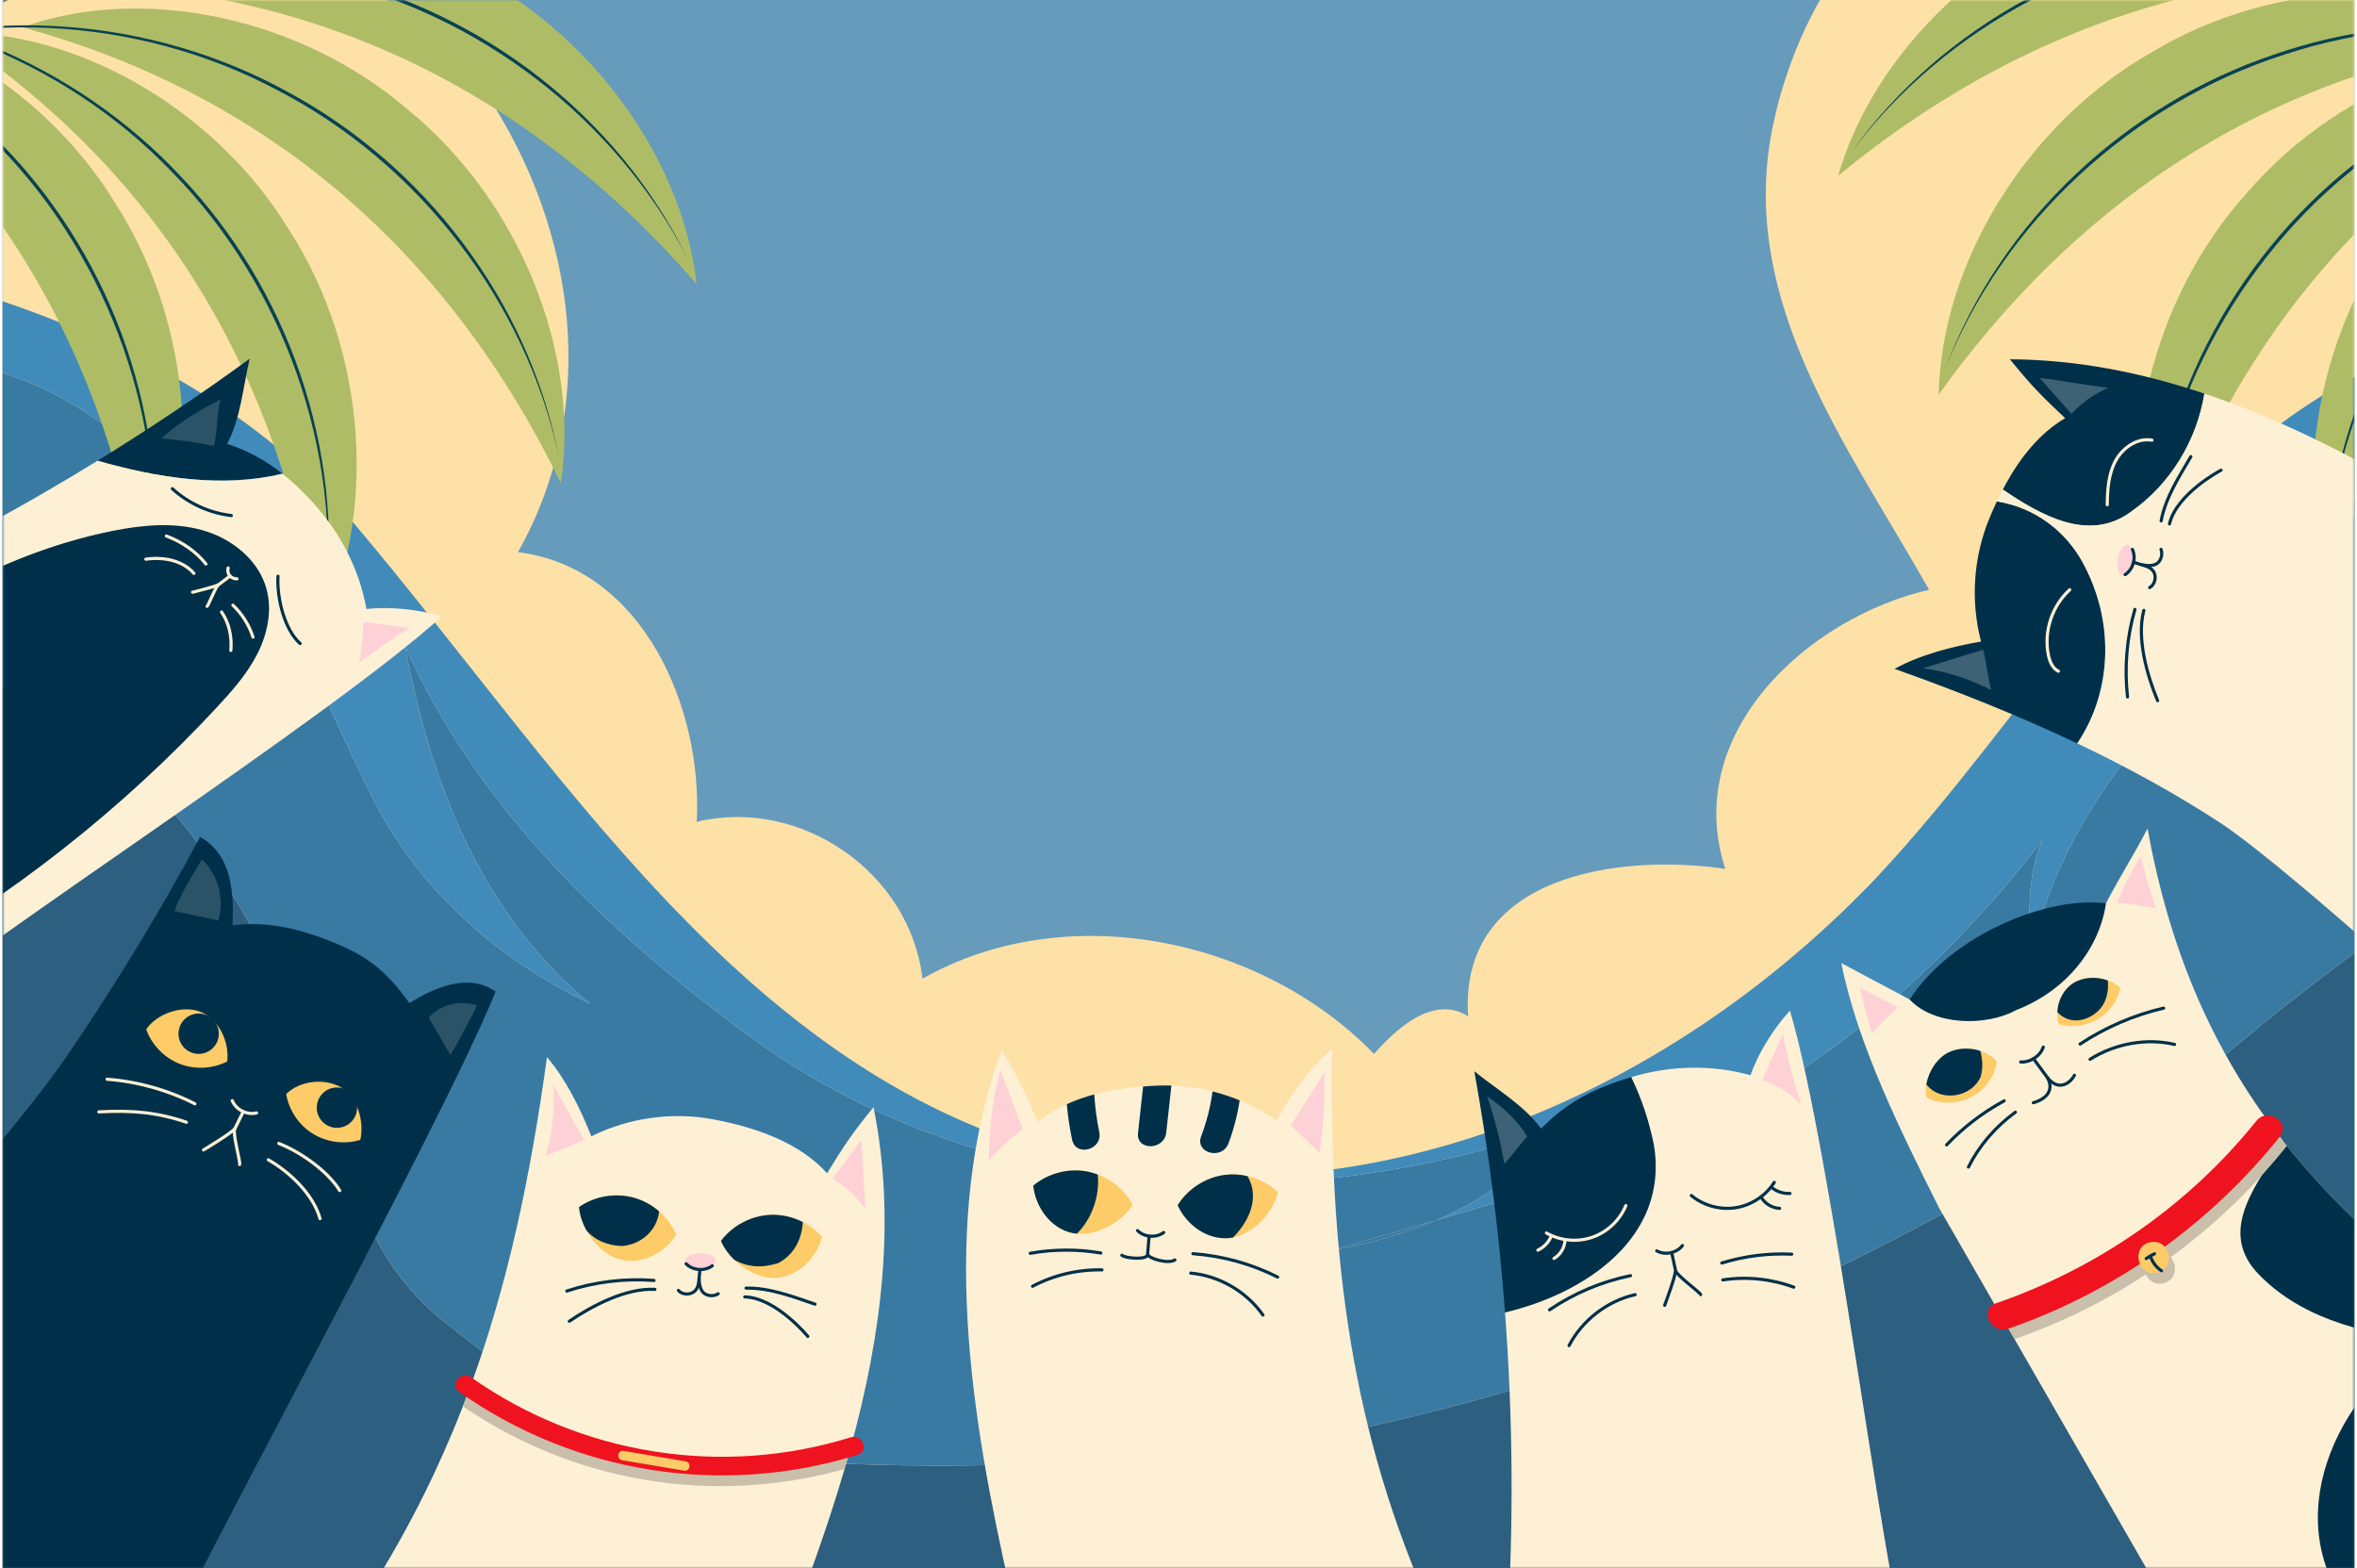 <svg width="696" height="463" viewBox="0 0 696 463" fill="none" xmlns="http://www.w3.org/2000/svg">
<g clip-path="url(#clip0_11_4731)">
<path d="M695.25 0H0.75V463H695.25V0Z" fill="#669BBC"/>
<path d="M537.416 0C530.725 11.825 525.975 24.874 523.347 38.017C513.161 88.947 545.571 131.543 569.647 174.139C533.533 182.473 496.493 216.735 509.457 256.553C477.973 251.923 430.747 258.405 433.525 300.075C423.339 293.593 412.227 303.779 405.745 311.187C372.409 276.925 314.997 264.887 272.401 288.963C268.697 257.479 236.287 235.255 205.729 242.663C207.581 209.327 189.987 167.657 152.947 163.027C177.023 120.431 170.541 68.575 143.687 27.831C135.84 16.292 125.692 6.825 114.162 0H0.75V463H695.25V0H537.416Z" fill="#FDE1A7"/>
<path d="M423.94 360.354C413.26 363.473 402.657 366.501 391.855 369.525C402.576 367.54 413.634 364.699 423.94 360.354Z" fill="#397AA3"/>
<path d="M609.465 354.709C601.131 363.043 596.501 373.229 590.019 383.415C597.427 367.673 605.761 352.857 612.243 336.189C570.573 361.191 528.903 383.415 482.603 399.157C440.007 413.047 398.337 425.085 354.815 428.789C307.589 433.419 261.289 434.345 214.063 429.715C182.579 426.937 155.725 410.269 130.723 389.897C116.833 378.785 108.499 363.969 103.869 347.301C86.84 289.725 57.027 224.34 0.75 202.759V463H695.25V281.396C665.155 303.558 636.596 328.239 609.465 354.709Z" fill="#2D5F80"/>
<path d="M103.869 347.301C108.499 363.969 116.833 378.785 130.723 389.897C155.725 410.269 182.579 426.937 214.063 429.715C261.289 434.345 307.589 433.419 354.815 428.789C398.337 425.085 440.007 413.047 482.603 399.157C528.903 383.415 570.573 361.191 612.243 336.189C605.761 352.857 597.427 367.673 590.019 383.415C596.501 373.229 601.131 363.043 609.465 354.709C636.596 328.239 665.155 303.558 695.25 281.396V147.514C672.843 170.556 651.461 194.986 630.763 220.439C614.095 240.811 602.983 263.035 598.353 288.037C600.205 275.073 597.427 261.183 602.983 248.219C566.869 295.445 518.717 332.485 461.305 349.153C448.463 353.104 436.151 356.789 423.94 360.354C413.634 364.699 402.576 367.54 391.855 369.525C402.657 366.501 413.26 363.473 423.94 360.354C437.67 354.565 450.064 346.105 458.527 333.411C377.965 360.265 286.291 356.561 215.915 301.927C175.171 271.369 139.983 236.181 119.611 190.807C127.019 230.625 141.835 269.517 174.245 296.371C147.391 283.407 125.167 263.961 111.277 238.033C99.239 214.883 90.905 190.807 75.163 170.435C54.731 145.916 31.409 119.247 0.75 110.136V202.758C57.027 224.34 86.84 289.725 103.869 347.301Z" fill="#397AA3"/>
<path d="M553.905 259.331C497.419 318.595 416.857 356.561 334.443 345.449C227.027 329.707 170.541 232.477 103.869 153.767C77.15 122.331 39.757 102.238 0.75 88.952V110.136C31.409 119.247 54.731 145.916 75.163 170.435C90.905 190.807 99.239 214.883 111.277 238.033C125.167 263.961 147.391 283.407 174.245 296.371C141.835 269.517 127.019 230.625 119.611 190.807C139.983 236.181 175.171 271.369 215.915 301.927C286.291 356.561 377.965 360.265 458.527 333.411C450.064 346.105 437.67 354.565 423.94 360.354C436.151 356.789 448.463 353.104 461.305 349.153C518.717 332.485 566.869 295.445 602.983 248.219C597.427 261.183 600.205 275.073 598.353 288.037C602.983 263.035 614.095 240.811 630.763 220.439C651.461 194.986 672.843 170.556 695.25 147.514V111.302C634.999 143.532 600.988 209.211 553.905 259.331Z" fill="#418BBA"/>
<mask id="mask0_11_4731" style="mask-type:luminance" maskUnits="userSpaceOnUse" x="0" y="0" width="696" height="463">
<path d="M695.25 0H0.75V463H695.25V0Z" fill="white"/>
</mask>
<g mask="url(#mask0_11_4731)">
<path d="M205.718 83.867C201.323 45.228 172.231 6.502 133.606 -10.832C95.458 -29.187 47.779 -26.149 17.252 -4.824C91.818 -4.488 155.546 26.18 205.718 83.867Z" fill="#AFBC66"/>
<path d="M203.213 76.645C182.351 34.017 142.126 3.685 97.79 -6.753C53.456 -17.606 5.012 -8.565 -32.2 17.976C-34.345 19.653 -39.812 22.662 -37.653 22.805C-1.289 -6.379 49.237 -17.024 94.963 -6.396C140.852 3.664 181.943 34.995 203.213 76.645Z" fill="#094253"/>
<path d="M165.618 142.611C171.398 104.155 153.348 59.208 120.543 32.446C88.463 4.823 41.628 -4.613 6.614 8.062C78.54 27.732 132.13 73.884 165.618 142.611Z" fill="#AFBC66"/>
<path d="M165.072 134.988C155.983 88.407 125.005 48.677 84.894 27.094C44.895 5.111 -4.236 1.274 -47.059 17.252C-49.567 18.315 -55.626 19.803 -53.578 20.501C-10.888 1.75 40.669 4.578 82.073 26.706C123.781 48.326 155.336 89.245 165.072 134.988Z" fill="#094253"/>
<path d="M94.159 187.019C111.624 152.273 108.465 103.941 85.622 68.295C63.737 32.058 22.167 8.509 -15.053 9.654C47.175 50.738 83.733 111.281 94.159 187.019Z" fill="#AFBC66"/>
<path d="M96.014 179.603C101.879 132.508 84.809 85.109 53.412 52.11C22.245 18.767 -23.252 -0.175 -68.92 1.677C-71.634 1.907 -77.856 1.433 -76.127 2.735C-29.721 -1.794 18.393 16.946 50.851 50.863C83.754 84.395 101.002 133.103 96.014 179.603Z" fill="#094253"/>
<path d="M42.851 179.178C60.316 144.433 57.158 96.1 34.314 60.455C12.429 24.218 -29.141 0.669 -66.36 1.813C-4.133 42.898 32.424 103.441 42.851 179.178Z" fill="#AFBC66"/>
<path d="M44.705 171.763C50.57 124.668 33.5 77.268 2.103 44.27C-29.064 10.927 -74.56 -8.015 -120.228 -6.163C-122.942 -5.934 -129.164 -6.407 -127.435 -5.106C-81.029 -9.634 -32.915 9.106 -0.458 43.023C32.446 76.555 49.694 125.263 44.705 171.763Z" fill="#094253"/>
</g>
<mask id="mask1_11_4731" style="mask-type:luminance" maskUnits="userSpaceOnUse" x="0" y="0" width="696" height="463">
<path d="M695.25 0H0.75V463H695.25V0Z" fill="white"/>
</mask>
<g mask="url(#mask1_11_4731)">
<path d="M542.79 51.87C553.593 14.513 588.76 -18.794 629.742 -29.415C670.424 -41.122 716.922 -30.143 743.446 -4.008C669.877 -16.163 601.913 3.4 542.79 51.87Z" fill="#AFBC66"/>
<path d="M546.469 45.17C574.176 6.639 618.912 -16.53 664.37 -19.395C709.894 -22.67 756.14 -5.644 788.382 26.754C790.216 28.767 795.102 32.649 792.949 32.428C761.986 -2.434 713.956 -21.39 667.096 -18.569C620.17 -16.337 574.414 7.67 546.469 45.17Z" fill="#094253"/>
<path d="M572.486 116.501C573.228 77.62 598.549 36.33 635.374 15.44C671.626 -6.421 719.38 -7.881 751.777 10.479C677.572 17.825 617.01 54.352 572.486 116.501Z" fill="#AFBC66"/>
<path d="M574.301 109.075C591.062 64.675 628.256 30.694 671.415 16.133C714.53 1.159 763.611 5.604 803.153 28.528C805.447 29.996 811.172 32.478 809.036 32.823C770.088 7.188 718.786 1.343 674.262 16.224C629.521 30.553 591.56 65.61 574.301 109.075Z" fill="#094253"/>
<path d="M635.5 172.249C624.1 135.069 635.308 87.948 663.797 56.632C691.441 24.571 736.368 8.316 772.87 15.677C704.642 45.761 658.462 99.326 635.5 172.249Z" fill="#AFBC66"/>
<path d="M634.913 164.627C637.017 117.215 661.783 73.343 698.263 46.069C734.574 18.416 782.599 7.36 827.313 16.833C829.95 17.514 836.163 18.09 834.241 19.082C789.248 6.847 738.675 17.265 700.997 45.268C662.943 72.816 637.781 117.948 634.913 164.627Z" fill="#094253"/>
<path d="M687.396 173.11C675.996 135.931 687.205 88.81 715.695 57.494C743.339 25.433 788.265 9.178 824.767 16.538C756.538 46.623 710.358 100.189 687.396 173.11Z" fill="#AFBC66"/>
<path d="M686.809 165.489C688.914 118.077 713.68 74.205 750.159 46.931C786.471 19.278 834.496 8.222 879.21 17.695C881.847 18.376 888.059 18.952 886.137 19.944C841.145 7.709 790.572 18.127 752.894 46.13C714.838 73.677 689.678 118.811 686.809 165.489Z" fill="#094253"/>
</g>
<mask id="mask2_11_4731" style="mask-type:luminance" maskUnits="userSpaceOnUse" x="0" y="0" width="696" height="463">
<path d="M695.25 0H0.75V463H695.25V0Z" fill="white"/>
</mask>
<g mask="url(#mask2_11_4731)">
<path d="M420.558 470.608C373.61 476.599 344.275 482.248 298.465 470.321C286.492 417.372 277.26 361.007 295.761 309.975C300.808 318.485 302.743 322.587 306.429 331.301C309.031 329.162 311.929 327.421 315.013 326.022C317.606 324.837 320.328 323.893 323.134 323.143C327.829 321.883 332.737 321.17 337.552 320.8C339.006 320.679 340.45 320.596 341.876 320.54C343.219 320.485 344.562 320.485 345.904 320.531C349.997 320.661 354.072 321.244 358.044 322.254C360.776 322.939 363.452 323.828 366.054 324.902C369.86 326.485 373.499 328.476 376.879 330.838C381.25 323.318 386.732 315.355 393.306 309.669C392.658 367.137 397.844 417.817 420.558 470.608Z" fill="#FDF0D5"/>
<path d="M334.46 355.696C331.753 350.683 326.715 346.991 321.119 345.92C315.522 344.848 309.478 346.417 305.109 350.075C305.798 356.531 310.262 362.657 316.6 364.063C322.937 365.469 331.107 361.255 334.46 355.696Z" fill="#FDCC68"/>
<path d="M377.384 352.023C373.244 348.107 367.305 346.176 361.654 346.908C356.003 347.639 350.752 351.02 347.746 355.861C350.419 361.777 356.575 366.201 363.033 365.554C369.493 364.909 375.935 358.351 377.384 352.023Z" fill="#FDCC68"/>
<path d="M324.148 346.804C323.162 346.434 322.155 346.119 321.12 345.92C315.523 344.849 309.479 346.418 305.11 350.076C305.799 356.531 310.264 362.658 316.601 364.064C317.048 364.163 317.507 364.227 317.97 364.272C322.458 359.963 324.84 352.853 324.148 346.804Z" fill="#003049"/>
<path d="M368.391 347.27C366.187 346.763 363.899 346.617 361.655 346.908C356.004 347.64 350.753 351.021 347.747 355.862C350.42 361.778 356.576 366.202 363.034 365.555C363.396 365.519 363.759 365.458 364.12 365.386C368.533 360.915 372.215 353.926 368.391 347.27Z" fill="#003049"/>
<path d="M335.899 363.346C337.89 365.339 341.371 365.594 343.631 363.914" stroke="#003049" stroke-width="0.926" stroke-miterlimit="10" stroke-linecap="round" stroke-linejoin="round"/>
<path d="M339.321 365.005L338.882 370.251C338.777 371.504 344.928 373.352 346.931 372.017" stroke="#003049" stroke-width="0.926" stroke-miterlimit="10" stroke-linecap="round" stroke-linejoin="round"/>
<path d="M338.832 370.535C338.62 372.036 332.354 371.584 331.267 370.631" stroke="#003049" stroke-width="0.926" stroke-miterlimit="10" stroke-linecap="round" stroke-linejoin="round"/>
<path d="M304.226 370.055C311.097 368.833 318.179 368.803 325.061 369.967" stroke="#003049" stroke-width="0.926" stroke-miterlimit="10" stroke-linecap="round" stroke-linejoin="round"/>
<path d="M304.904 379.798C311.178 376.484 318.305 374.801 325.399 374.96" stroke="#003049" stroke-width="0.926" stroke-miterlimit="10" stroke-linecap="round" stroke-linejoin="round"/>
<path d="M352.266 370.176C360.948 370.805 369.501 373.166 377.277 377.079" stroke="#003049" stroke-width="0.926" stroke-miterlimit="10" stroke-linecap="round" stroke-linejoin="round"/>
<path d="M351.626 375.91C360.069 376.702 368.071 381.354 372.937 388.298" stroke="#003049" stroke-width="0.926" stroke-miterlimit="10" stroke-linecap="round" stroke-linejoin="round"/>
<path d="M295.441 316.1C297.687 321.911 299.723 327.547 301.969 333.358C298.46 336.127 294.843 339.171 292.044 342.655C291.971 332.781 293.373 322.966 295.441 316.1Z" fill="#FDD1D5"/>
<path d="M391.059 316.685C387.692 321.926 384.566 327.039 381.199 332.28L389.645 340.376C391.258 329.377 391.121 324.039 391.059 316.685Z" fill="#FDD1D5"/>
<path d="M316.569 336.486C315.847 333.004 315.319 329.522 315.013 326.022C317.606 324.837 320.328 323.892 323.134 323.142C323.347 326.856 323.838 330.55 324.607 334.245C325.69 339.486 317.662 341.736 316.569 336.486Z" fill="#003049"/>
<path d="M345.904 320.531C345.395 325.161 344.886 329.791 344.376 334.421C343.793 339.7 335.459 339.829 336.042 334.523C336.542 329.949 337.052 325.374 337.552 320.8C339.006 320.679 340.45 320.596 341.876 320.541C343.219 320.485 344.562 320.485 345.904 320.531Z" fill="#003049"/>
<path d="M366.054 324.902C365.415 329.198 364.323 333.449 362.748 337.625C360.869 342.607 352.794 340.514 354.692 335.505C356.322 331.189 357.47 326.754 358.044 322.253C360.776 322.939 363.452 323.828 366.054 324.902Z" fill="#003049"/>
</g>
<mask id="mask3_11_4731" style="mask-type:luminance" maskUnits="userSpaceOnUse" x="0" y="0" width="696" height="463">
<path d="M695.25 0H0.75V463H695.25V0Z" fill="white"/>
</mask>
<g mask="url(#mask3_11_4731)">
<path d="M251.177 427.469C250.601 429.564 250.007 431.648 249.395 433.738C244.305 451.149 238.023 468.326 231.504 485.093C184.433 490.1 156.258 480.166 110.707 467.283C121.363 450.096 129.835 432.855 136.689 415.239C137.377 413.46 138.056 411.679 138.716 409.897C150.076 379.071 156.692 347.037 161.517 312.152C167.165 318.757 171.417 327.447 174.617 335.52C185.697 329.998 198.603 328.224 210.767 330.533C222.93 332.843 235.944 337.227 244.229 346.427C249.156 338.354 251.688 334.576 257.94 326.908C264.694 360.373 260.284 394.31 251.177 427.469Z" fill="#FDF0D5"/>
<path d="M202.851 373.308C202.532 373.035 202.22 372.692 202.197 372.273C202.163 371.663 202.737 371.203 203.281 370.924C205.327 369.872 207.841 369.777 209.961 370.674C210.607 370.947 211.292 371.422 211.329 372.122C211.36 372.688 210.946 373.178 210.504 373.533C208.328 375.278 204.927 375.089 202.851 373.308Z" fill="#FDD1D5"/>
<path d="M212.889 366.395C216.309 361.838 221.838 358.934 227.532 358.703C233.225 358.473 238.97 360.92 242.748 365.186C241.11 371.468 235.788 376.865 229.312 377.317C222.836 377.768 215.381 372.389 212.889 366.395Z" fill="#FDCC68"/>
<path d="M170.984 356.401C175.659 353.142 181.818 352.112 187.298 353.673C192.778 355.234 197.47 359.355 199.725 364.589C196.205 370.044 189.462 373.506 183.17 371.91C176.877 370.314 171.479 362.874 170.984 356.401Z" fill="#FDCC68"/>
<path d="M229.833 372.941C234.611 370.363 236.777 365.785 237.062 360.826C234.126 359.336 230.822 358.57 227.531 358.703C221.837 358.934 216.308 361.838 212.888 366.395C213.716 368.388 215.102 370.307 216.81 371.973C220.858 374.26 225.219 374.444 229.833 372.941Z" fill="#003049"/>
<path d="M183.771 367.911C189.823 367.327 194.062 362.907 194.641 357.686C192.518 355.841 190.004 354.443 187.299 353.673C181.819 352.112 175.659 353.142 170.985 356.401C171.158 358.662 171.939 361.038 173.138 363.245C175.512 366.131 179.355 367.804 183.771 367.911Z" fill="#003049"/>
<path d="M210.333 373.747C208.069 375.423 204.589 375.16 202.603 373.163" stroke="#003049" stroke-width="0.926" stroke-miterlimit="10" stroke-linecap="round" stroke-linejoin="round"/>
<path d="M206.704 374.88L206.446 377.225C206.365 378.48 206.255 379.81 205.51 380.823C204.333 382.422 201.619 382.522 200.327 381.013" stroke="#003049" stroke-width="0.926" stroke-miterlimit="10" stroke-linecap="round" stroke-linejoin="round"/>
<path d="M206.453 377.514C206.44 379.03 206.802 381.1 207.99 381.924C209.178 382.749 210.864 382.778 212.081 381.997" stroke="#003049" stroke-width="0.926" stroke-miterlimit="10" stroke-linecap="round" stroke-linejoin="round"/>
<path d="M240.662 385.075C234.048 382.849 227.283 380.209 220.304 380.339" stroke="#003049" stroke-width="0.926" stroke-miterlimit="10" stroke-linecap="round" stroke-linejoin="round"/>
<path d="M238.547 394.61C238.547 394.61 229.224 383.198 219.916 382.929" stroke="#003049" stroke-width="0.926" stroke-miterlimit="10" stroke-linecap="round" stroke-linejoin="round"/>
<path d="M193.134 378.076C184.455 377.411 175.646 378.479 167.375 381.197" stroke="#003049" stroke-width="0.926" stroke-miterlimit="10" stroke-linecap="round" stroke-linejoin="round"/>
<path d="M193.386 380.713C184.92 380.246 174.901 385.5 168.112 390.12" stroke="#003049" stroke-width="0.926" stroke-miterlimit="10" stroke-linecap="round" stroke-linejoin="round"/>
<path d="M255.623 357.089C253.055 353.423 249.71 350.302 245.875 347.992C248.616 344.318 251.558 340.305 254.298 336.632C254.973 343.175 254.949 350.547 255.623 357.089Z" fill="#FDD1D5"/>
<path d="M161.172 341.337C163.121 334.533 163.874 327.388 163.386 320.327C166.385 325.758 169.384 331.189 172.383 336.62C168.706 338.387 164.85 339.571 161.172 341.337Z" fill="#FDD1D5"/>
<path d="M251.177 427.469C250.601 429.564 250.007 431.648 249.395 433.738C210.935 444.586 169.721 437.868 136.688 415.24C137.376 413.461 138.055 411.68 138.715 409.898C171.24 432.796 212.765 439.364 250.76 427.567C250.897 427.521 251.043 427.486 251.177 427.469Z" fill="#C9BFAA"/>
<path d="M251.232 424.391C213.189 436.204 171.602 429.602 139.063 406.64C136.15 404.585 132.666 408.915 135.59 410.979C169.853 435.157 213.249 441.985 253.288 429.551C256.709 428.489 254.63 423.335 251.232 424.391Z" fill="#EF121F"/>
<path d="M202.443 431.484C196.335 430.458 190.225 429.433 184.116 428.407C182.354 428.111 181.971 430.863 183.736 431.16L202.065 434.237C203.827 434.532 204.209 431.78 202.443 431.484Z" fill="#FDCC68"/>
</g>
<mask id="mask4_11_4731" style="mask-type:luminance" maskUnits="userSpaceOnUse" x="0" y="0" width="696" height="463">
<path d="M695.25 0H0.75V463H695.25V0Z" fill="white"/>
</mask>
<g mask="url(#mask4_11_4731)">
<path d="M488.438 338.225C487.023 331.151 484.791 324.35 481.703 318.024C471.033 321.194 462.853 325.285 455.063 333.227C450.039 326.342 441.961 321.679 435.349 316.3C439.609 339.866 442.632 363.655 444.42 387.537C467.68 382.095 492.864 365.663 488.438 338.225Z" fill="#003049"/>
<path d="M528.555 298.396C523.669 303.764 519.339 310.659 516.882 317.489C505.419 314.242 493.131 314.627 481.704 318.024C484.791 324.351 487.023 331.151 488.438 338.224C492.864 365.664 467.679 382.095 444.421 387.537C446.768 418.886 446.986 450.393 445.044 481.769C483.713 495.219 524.817 501.113 563.03 486.418C556.404 467.138 540.946 340.352 528.555 298.396Z" fill="#FDF0D5"/>
<path d="M496.814 367.769C495.099 370.003 491.68 370.708 489.221 369.334" stroke="#003049" stroke-width="0.926" stroke-miterlimit="10" stroke-linecap="round" stroke-linejoin="round"/>
<path d="M493.636 369.857L494.751 375.001C495.018 376.23 491.559 385.412 491.559 385.412" stroke="#003049" stroke-width="0.926" stroke-miterlimit="10" stroke-linecap="round" stroke-linejoin="round"/>
<path d="M494.837 375.277C495.242 376.739 502.189 381.706 502.189 382.265" stroke="#003049" stroke-width="0.926" stroke-miterlimit="10" stroke-linecap="round" stroke-linejoin="round"/>
<path d="M529.089 370.316C522.117 369.996 515.091 370.884 508.418 372.929" stroke="#003049" stroke-width="0.926" stroke-miterlimit="10" stroke-linecap="round" stroke-linejoin="round"/>
<path d="M529.679 380.066C523.029 377.593 515.744 376.848 508.73 377.924" stroke="#003049" stroke-width="0.926" stroke-miterlimit="10" stroke-linecap="round" stroke-linejoin="round"/>
<path d="M481.47 376.663C472.943 378.412 464.767 381.861 457.564 386.75" stroke="#003049" stroke-width="0.926" stroke-miterlimit="10" stroke-linecap="round" stroke-linejoin="round"/>
<path d="M482.847 382.266C474.579 384.146 467.247 389.795 463.322 397.312" stroke="#003049" stroke-width="0.926" stroke-miterlimit="10" stroke-linecap="round" stroke-linejoin="round"/>
<path d="M456.649 364.068C460.716 366.38 465.785 366.849 470.207 365.321C474.629 363.793 478.328 360.296 480.099 355.966" stroke="#FDF0D5" stroke-width="0.926" stroke-miterlimit="10" stroke-linecap="round" stroke-linejoin="round"/>
<path d="M454.116 369.134C455.807 368.346 457.2 366.935 457.965 365.234" stroke="#FDF0D5" stroke-width="0.926" stroke-miterlimit="10" stroke-linecap="round" stroke-linejoin="round"/>
<path d="M458.87 371.591C460.735 370.502 461.998 368.446 462.128 366.29" stroke="#FDF0D5" stroke-width="0.926" stroke-miterlimit="10" stroke-linecap="round" stroke-linejoin="round"/>
<path d="M523.937 349.107C521.437 353.061 517.184 355.859 512.563 356.592C507.943 357.324 503.033 355.978 499.433 352.991" stroke="#003049" stroke-width="0.926" stroke-miterlimit="10" stroke-linecap="round" stroke-linejoin="round"/>
<path d="M528.557 352.386C526.694 352.487 524.801 351.897 523.325 350.755" stroke="#003049" stroke-width="0.926" stroke-miterlimit="10" stroke-linecap="round" stroke-linejoin="round"/>
<path d="M525.517 356.79C523.359 356.707 521.277 355.487 520.149 353.645" stroke="#003049" stroke-width="0.926" stroke-miterlimit="10" stroke-linecap="round" stroke-linejoin="round"/>
<path d="M439.139 323.714C441.379 330.214 443.082 336.898 444.226 343.678C446.548 340.988 448.644 338.243 450.966 335.554C448.21 330.902 443.612 326.751 439.139 323.714Z" fill="#3D6275"/>
<path d="M520.432 318.787C522.451 314.289 524.47 309.792 526.489 305.295C527.885 312.496 529.757 319.611 531.881 326.631C529.225 322.782 524.805 320.447 520.432 318.787Z" fill="#FDD1D5"/>
</g>
<mask id="mask5_11_4731" style="mask-type:luminance" maskUnits="userSpaceOnUse" x="0" y="0" width="696" height="463">
<path d="M695.25 0H0.75V463H695.25V0Z" fill="white"/>
</mask>
<g mask="url(#mask5_11_4731)">
<path d="M120.891 296.165C113.681 286.123 107.697 281.688 96.121 277.329C89.898 274.985 80.111 271.786 68.654 273.203C69.023 264.366 68.841 252.648 59.103 247.11C47.337 268.997 34.422 290.266 20.446 310.812C2.1 337.782 -36.523 378.638 -58.37 402.859C-35.662 438.761 3.256 483.613 43.776 496.368C50.851 476.432 129.304 334.858 146.348 292.788C137.959 286.839 127.299 292.207 120.891 296.165Z" fill="#003049"/>
<path d="M75.756 328.61C72.919 329.316 69.688 327.68 68.579 324.976" stroke="#FDF0D5" stroke-width="0.926" stroke-miterlimit="10" stroke-linecap="round" stroke-linejoin="round"/>
<path d="M71.827 328.253L69.409 333.151C68.831 334.32 60.092 339.541 60.092 339.541" stroke="#FDF0D5" stroke-width="0.926" stroke-miterlimit="10" stroke-linecap="round" stroke-linejoin="round"/>
<path d="M69.299 333.429C68.683 334.878 71.116 343.399 70.754 343.853" stroke="#FDF0D5" stroke-width="0.926" stroke-miterlimit="10" stroke-linecap="round" stroke-linejoin="round"/>
<path d="M100.316 351.529C96.92 345.993 89.055 340.26 82.315 337.61" stroke="#FDF0D5" stroke-width="0.926" stroke-miterlimit="10" stroke-linecap="round" stroke-linejoin="round"/>
<path d="M94.497 359.827C92.572 352.746 85.629 346.111 79.239 342.454" stroke="#FDF0D5" stroke-width="0.926" stroke-miterlimit="10" stroke-linecap="round" stroke-linejoin="round"/>
<path d="M57.552 325.919C49.497 321.829 40.631 319.349 31.625 318.664" stroke="#FDF0D5" stroke-width="0.926" stroke-miterlimit="10" stroke-linecap="round" stroke-linejoin="round"/>
<path d="M55.05 331.357C46.37 328.413 38.983 327.773 29.184 328.301" stroke="#FDF0D5" stroke-width="0.926" stroke-miterlimit="10" stroke-linecap="round" stroke-linejoin="round"/>
<path d="M67.085 313.428C62.761 315.632 57.484 315.877 52.973 314.084C48.463 312.292 44.794 308.49 43.163 303.919C46.474 299.195 53.836 296.67 59.21 298.767C64.583 300.863 67.847 307.71 67.085 313.428Z" fill="#FDCC68"/>
<path d="M106.396 336.57C101.753 337.985 96.514 337.306 92.386 334.753C88.258 332.2 85.309 327.816 84.501 323.03C88.522 319.094 95.683 318.252 100.596 320.996C105.508 323.74 107.639 331.082 106.396 336.57Z" fill="#FDCC68"/>
<path d="M64.531 306.25C63.963 309.49 60.877 311.656 57.637 311.089C54.397 310.521 52.231 307.435 52.798 304.195C53.366 300.954 56.452 298.789 59.692 299.356C62.932 299.924 65.098 303.011 64.531 306.25Z" fill="#003049"/>
<path d="M105.361 328.082C104.793 331.322 101.707 333.488 98.467 332.92C95.227 332.352 93.061 329.266 93.628 326.026C94.196 322.786 97.282 320.62 100.523 321.188C103.763 321.755 105.928 324.843 105.361 328.082Z" fill="#003049"/>
<path d="M126.568 300.461C130.055 296.578 135.987 295.113 140.882 296.925C138.319 301.886 135.87 306.68 133.042 311.494C131.043 308.347 128.566 303.608 126.568 300.461Z" fill="#2B5368"/>
<path d="M64.46 271.782C66.353 265.52 64.403 258.26 59.628 253.789C56.673 258.568 53.514 263.75 51.49 268.991L64.46 271.782Z" fill="#2B5368"/>
</g>
<mask id="mask6_11_4731" style="mask-type:luminance" maskUnits="userSpaceOnUse" x="0" y="0" width="696" height="463">
<path d="M695.25 0H0.75V463H695.25V0Z" fill="white"/>
</mask>
<g mask="url(#mask6_11_4731)">
<path d="M761.825 411.489C759.105 416.945 756.121 422.291 752.84 427.513C751.377 429.836 749.855 432.143 748.279 434.422C747.847 435.039 747.397 435.659 746.957 436.286C743.93 440.18 740.753 443.979 737.402 447.65C733.978 451.391 730.399 455 726.654 458.472C725.825 459.238 724.984 459.986 724.133 460.728C724.181 460.681 724.221 460.645 724.236 460.624C723.944 460.829 720.248 463.961 718.877 464.997C711.621 470.464 703.926 475.345 695.874 479.622C686.536 483.968 676.878 487.45 666.957 490.021C661.572 491.093 656.175 491.903 650.739 492.457L650.703 492.464C631.183 458.529 610.166 422 594.874 395.391C593.419 392.872 592.019 390.448 590.683 388.114C579.743 369.092 572.607 356.691 572.607 356.691C561.657 334.769 548.52 308.609 543.724 284.372L563.896 295.113C582.051 283.298 601.546 273.182 621.874 266.746C625.301 259.973 630.713 251.409 634.14 244.634C640.525 279.803 652.606 307.939 670.783 332.478C672.239 334.44 673.738 336.385 675.271 338.305C692.836 360.302 715.543 379.502 743.723 398.555C749.201 402.251 755.374 406.599 761.825 411.489Z" fill="#FDF0D5"/>
<path d="M715.363 395.462C686.764 415.184 672.691 452.493 696.592 478.69C696.708 478.812 696.83 478.922 696.946 479.042C704.606 474.898 711.948 470.221 718.879 464.996C721.025 463.378 728.871 456.625 720.417 463.988C722.513 462.162 724.62 460.357 726.656 458.47C730.397 455.005 733.982 451.392 737.397 447.65C740.748 443.978 743.933 440.18 746.959 436.281C747.401 435.661 747.844 435.042 748.277 434.417C749.852 432.144 751.373 429.841 752.84 427.51C756.123 422.292 759.107 416.943 761.821 411.492C755.37 406.599 749.197 402.256 743.721 398.552C714.967 379.107 691.904 359.512 674.197 336.956C667.113 348.926 654.888 362.549 666.136 375.364C678.086 388.464 696.74 393.923 715.363 395.462Z" fill="#003049"/>
<path d="M596.688 313.564C599.524 313.752 602.531 311.771 603.364 309.165" stroke="#003049" stroke-width="0.926" stroke-miterlimit="10" stroke-linecap="round" stroke-linejoin="round"/>
<path d="M600.494 312.625L604.668 318.299C608.125 322.501 611.522 319.53 612.567 317.491" stroke="#003049" stroke-width="0.926" stroke-miterlimit="10" stroke-linecap="round" stroke-linejoin="round"/>
<path d="M604.668 318.299C607.512 323.966 600.414 325.6 600.414 325.6" stroke="#003049" stroke-width="0.926" stroke-miterlimit="10" stroke-linecap="round" stroke-linejoin="round"/>
<path d="M574.805 338.049C579.694 332.905 585.476 328.481 591.818 325.036" stroke="#003049" stroke-width="0.926" stroke-miterlimit="10" stroke-linecap="round" stroke-linejoin="round"/>
<path d="M581.261 344.597C584.393 338.327 589.212 332.693 595.118 328.398" stroke="#003049" stroke-width="0.926" stroke-miterlimit="10" stroke-linecap="round" stroke-linejoin="round"/>
<path d="M614.229 308.277C621.721 303.33 630.157 299.702 638.896 297.668" stroke="#003049" stroke-width="0.926" stroke-miterlimit="10" stroke-linecap="round" stroke-linejoin="round"/>
<path d="M617.176 312.775C624.57 308.094 633.941 306.447 642.131 308.39" stroke="#003049" stroke-width="0.926" stroke-miterlimit="10" stroke-linecap="round" stroke-linejoin="round"/>
<path d="M568.826 324.016C572.65 326.122 577.84 326.109 582.01 323.982C586.18 321.855 589.181 317.691 589.632 313.403C586.358 309.623 579.946 308.559 575.436 310.72C570.927 312.881 567.931 319.096 568.826 324.016Z" fill="#FDCC68"/>
<path d="M626.077 291.666C625.452 295.369 622.931 298.893 619.439 300.944C615.946 302.995 611.557 303.529 607.882 302.352C606.656 297.801 608.393 292.594 612.431 290.162C616.468 287.73 622.628 288.455 626.077 291.666Z" fill="#FDCC68"/>
<path d="M584.852 317.98C585.551 315.56 585.501 312.926 584.764 310.286C581.719 309.286 578.217 309.389 575.436 310.721C572.044 312.347 569.509 316.265 568.842 320.202C573.271 325.747 582.363 323.786 584.852 317.98Z" fill="#003049"/>
<path d="M621.31 296.167C622.396 293.977 622.618 291.749 622.418 289.49C619.16 288.308 615.272 288.451 612.431 290.162C609.411 291.981 607.679 295.353 607.51 298.84C612.328 303.913 619.306 300.206 621.31 296.167Z" fill="#003049"/>
<path d="M595.292 298.269C610.536 292.399 619.994 279.695 621.874 266.746C605.77 264.429 576.784 275.366 563.898 295.112C570.962 302.781 586.412 303.17 595.292 298.269Z" fill="#003049"/>
<path d="M632.126 252.714C629.464 257.219 627.111 261.864 625.089 266.608C629 266.824 632.91 267.51 636.701 268.25C634.769 262.893 633.317 257.727 632.126 252.714Z" fill="#FDD1D5"/>
<path d="M549.185 291.632C552.915 293.542 556.646 295.452 560.376 297.362C558.806 298.824 554.087 303.507 552.756 305.157C552.756 305.157 550.747 298.417 549.185 291.632Z" fill="#FDD1D5"/>
<path d="M674.944 338.78C665.061 351.071 653.633 361.982 640.989 371.215C643.08 373.606 642.684 378.19 638.632 378.939C636.174 379.394 634.44 378.067 633.669 376.289C621.628 384.196 608.599 390.638 594.873 395.391C593.418 392.872 592.018 390.448 590.683 388.114C590.82 388.042 590.97 387.986 591.129 387.928C621.278 377.518 648.077 358.932 668.081 334.052C668.845 333.091 669.809 332.602 670.784 332.477C672.24 334.44 673.739 336.385 675.271 338.305C675.186 338.462 675.075 338.623 674.944 338.78Z" fill="#C9BFAA"/>
<path d="M666.294 330.965C646.296 355.846 619.497 374.435 589.348 384.837C584.292 386.581 587.987 394.058 593.008 392.325C624.519 381.453 652.294 361.653 673.157 335.694C676.525 331.503 669.636 326.806 666.294 330.965Z" fill="#EF121F"/>
<path d="M635.055 366.764C629.2 367.847 630.972 376.939 636.846 375.852C642.701 374.768 640.93 365.678 635.055 366.764Z" fill="#FDCC68"/>
<path d="M635.053 371.065C635.623 372.758 636.776 374.249 638.272 375.226" stroke="#003049" stroke-width="0.926" stroke-miterlimit="10" stroke-linecap="round" stroke-linejoin="round"/>
<path d="M633.733 371.628C634.508 371.068 635.339 370.588 636.212 370.201" stroke="#003049" stroke-width="0.926" stroke-miterlimit="10" stroke-linecap="round" stroke-linejoin="round"/>
</g>
<mask id="mask7_11_4731" style="mask-type:luminance" maskUnits="userSpaceOnUse" x="0" y="0" width="696" height="463">
<path d="M695.25 0H0.75V463H695.25V0Z" fill="white"/>
</mask>
<g mask="url(#mask7_11_4731)">
<path d="M83.403 139.859C78.645 136.087 73.471 133.188 67.087 131.046C71.092 123.517 71.766 114.212 73.729 105.915C59.165 116.538 44.185 126.577 28.839 136.02C46.165 141.054 65.767 144.188 83.403 139.859Z" fill="#003049"/>
<path d="M108.207 179.81C106.135 168.077 100.426 157.187 92.391 148.388C89.429 145.145 86.504 142.319 83.403 139.86C65.767 144.188 46.164 141.054 28.839 136.021C23.79 139.128 18.701 142.172 13.574 145.149C-13.609 160.924 -41.875 174.862 -70.954 186.795C-70.078 194.236 -68.944 201.642 -67.489 208.953C-61.884 237.079 -51.521 263.704 -33.108 285.156C-30.182 288.577 -27.05 291.859 -23.692 295.001C-9.231 280.634 98.13 211.434 130.48 181.985C123.517 179.935 115.425 179.046 108.207 179.81Z" fill="#FDF0D5"/>
<path d="M76.002 193.044C73.017 198.924 68.593 203.939 64.112 208.768C35.955 239.094 3.014 264.977 -33.108 285.156C-51.522 263.704 -61.885 237.079 -67.49 208.953C-36.513 186.496 -4.136 164.182 33.277 156.749C42.04 155.002 51.232 154.13 59.824 156.562C68.416 158.992 76.345 165.279 78.696 173.898C80.437 180.262 78.988 187.165 76.002 193.044Z" fill="#003049"/>
<path d="M69.961 170.923C68.091 170.894 66.924 169.438 67.366 167.687" stroke="#FDF0D5" stroke-width="0.926" stroke-miterlimit="10" stroke-linecap="round" stroke-linejoin="round"/>
<path d="M67.898 170.104L64.611 172.587C63.825 173.179 56.864 174.869 56.864 174.869" stroke="#FDF0D5" stroke-width="0.926" stroke-miterlimit="10" stroke-linecap="round" stroke-linejoin="round"/>
<path d="M64.439 172.733C63.524 173.482 61.529 178.833 61.148 179.043" stroke="#FDF0D5" stroke-width="0.926" stroke-miterlimit="10" stroke-linecap="round" stroke-linejoin="round"/>
<path d="M74.709 188.114C73.526 184.486 71.509 181.283 68.772 178.689" stroke="#FDF0D5" stroke-width="0.926" stroke-miterlimit="10" stroke-linecap="round" stroke-linejoin="round"/>
<path d="M68.174 192.053C68.525 187.784 67.569 183.84 65.425 180.713" stroke="#FDF0D5" stroke-width="0.926" stroke-miterlimit="10" stroke-linecap="round" stroke-linejoin="round"/>
<path d="M60.807 166.524C57.9 162.887 53.902 160.062 49.118 158.264" stroke="#FDF0D5" stroke-width="0.926" stroke-miterlimit="10" stroke-linecap="round" stroke-linejoin="round"/>
<path d="M57.261 169.311C54.316 165.852 48.986 164.274 43.068 165.107" stroke="#FDF0D5" stroke-width="0.926" stroke-miterlimit="10" stroke-linecap="round" stroke-linejoin="round"/>
<path d="M63.166 131.689C58.047 130.626 52.864 129.872 47.655 129.434C52.834 124.793 58.875 121.098 65.076 117.948C64.007 122.457 64.234 127.181 63.166 131.689Z" fill="#2B5368"/>
<path d="M107.288 183.616C107.244 187.681 106.803 191.74 105.972 195.718C110.775 192.055 115.75 188.618 120.875 185.421C116.291 184.788 111.874 184.249 107.288 183.616Z" fill="#FDD1D5"/>
<path d="M50.885 144.305C55.683 148.661 61.863 151.471 68.3 152.226" stroke="#003049" stroke-width="0.926" stroke-miterlimit="10" stroke-linecap="round" stroke-linejoin="round"/>
<path d="M82.088 170.137C81.703 176.599 84.057 186.022 88.628 190.013" stroke="#003049" stroke-width="0.926" stroke-miterlimit="10" stroke-linecap="round" stroke-linejoin="round"/>
</g>
<mask id="mask8_11_4731" style="mask-type:luminance" maskUnits="userSpaceOnUse" x="0" y="0" width="696" height="463">
<path d="M695.25 0H0.75V463H695.25V0Z" fill="white"/>
</mask>
<g mask="url(#mask8_11_4731)">
<path d="M589.664 148.032C589.658 148.046 589.651 148.059 589.644 148.073C588.869 149.715 588.137 151.364 587.458 153.006C582.723 164.446 581.835 177.443 584.988 189.414C576.433 190.906 567.061 193.301 559.445 197.489C578.394 204.24 596.299 211.389 613.376 219.508C623.923 203.928 624.312 183.114 615.058 166.149C609.986 156.849 601.046 149.882 589.664 148.032Z" fill="#003049"/>
<path d="M628.949 151.333C641.043 142.919 648.652 130.026 650.94 116.216C632.386 110.001 613.249 106.192 593.503 106.082C599.739 113.763 602.923 117.01 609.825 123.476C602.285 127.876 596.619 135.069 592.27 142.937C591.974 143.474 591.693 144.017 591.408 144.559C603.005 152.412 616.791 160.017 628.949 151.333Z" fill="#003049"/>
<path d="M696.362 136.171C694.441 135.146 692.521 134.142 690.587 133.151C679.25 127.353 667.677 122.165 655.866 117.919C654.229 117.331 652.586 116.767 650.94 116.216C648.652 130.026 641.043 142.919 628.949 151.332C616.792 160.016 603.005 152.412 591.408 144.56C590.804 145.71 590.216 146.866 589.665 148.032C601.046 149.882 609.986 156.849 615.058 166.148C624.312 183.114 623.923 203.927 613.376 219.507C614.681 220.128 615.994 220.742 617.291 221.374C628.72 226.951 639.778 232.993 650.512 239.69C652.123 240.7 653.729 241.727 655.331 242.761C671.185 253.053 715.441 292.614 730.102 306.542C751.979 264.563 761.074 220.26 765.743 173.154C750.652 163.361 712.374 144.696 696.362 136.171Z" fill="#FDF0D5"/>
<path d="M627.731 169.453C627.398 169.71 626.999 169.945 626.583 169.883C625.979 169.792 625.646 169.137 625.483 168.549C624.869 166.331 625.288 163.85 626.596 161.957C626.995 161.38 627.599 160.806 628.293 160.912C628.853 160.997 629.249 161.503 629.507 162.007C630.773 164.491 629.897 167.783 627.731 169.453Z" fill="#FDD1D5"/>
<path d="M629.682 162.219C630.862 164.776 629.897 168.13 627.538 169.668" stroke="#003049" stroke-width="0.926" stroke-miterlimit="10" stroke-linecap="round" stroke-linejoin="round"/>
<path d="M630.054 166.002L632.297 166.731C633.509 167.066 634.79 167.443 635.63 168.379C636.956 169.857 636.502 172.534 634.762 173.493" stroke="#003049" stroke-width="0.926" stroke-miterlimit="10" stroke-linecap="round" stroke-linejoin="round"/>
<path d="M632.581 166.783C634.062 167.104 636.162 167.171 637.211 166.174C638.26 165.179 638.632 163.533 638.114 162.183" stroke="#003049" stroke-width="0.926" stroke-miterlimit="10" stroke-linecap="round" stroke-linejoin="round"/>
<path d="M646.941 134.827C643.415 140.85 639.455 146.937 638.164 153.796" stroke="#003049" stroke-width="0.926" stroke-miterlimit="10" stroke-linecap="round" stroke-linejoin="round"/>
<path d="M655.847 138.836C655.847 138.836 642.778 145.644 640.622 154.703" stroke="#003049" stroke-width="0.926" stroke-miterlimit="10" stroke-linecap="round" stroke-linejoin="round"/>
<path d="M630.422 179.937C628.006 188.301 627.26 197.142 628.241 205.792" stroke="#003049" stroke-width="0.926" stroke-miterlimit="10" stroke-linecap="round" stroke-linejoin="round"/>
<path d="M633.056 180.227C630.876 188.421 633.984 199.299 637.126 206.886" stroke="#003049" stroke-width="0.926" stroke-miterlimit="10" stroke-linecap="round" stroke-linejoin="round"/>
<path d="M622.582 114.486C618.47 116.255 614.734 118.895 611.693 122.181C608.653 118.751 605.323 115.054 602.283 111.624C608.825 112.294 616.04 113.815 622.582 114.486Z" fill="#3D6275"/>
<path d="M587.953 203.76C581.686 200.469 574.844 198.279 567.832 197.321C573.759 195.489 579.686 193.657 585.614 191.824C586.595 195.784 586.97 199.801 587.953 203.76Z" fill="#3D6275"/>
<path d="M607.831 198.193C606.071 197.344 605.25 195.3 604.861 193.384C603.458 186.466 605.939 178.889 611.163 174.141" stroke="#FDF0D5" stroke-width="0.926" stroke-miterlimit="10" stroke-linecap="round" stroke-linejoin="round"/>
<path d="M622.25 149.046C622.3 144.619 622.593 140.029 624.678 136.123C626.762 132.217 631.106 129.19 635.464 129.969" stroke="#FDF0D5" stroke-width="0.926" stroke-miterlimit="10" stroke-linecap="round" stroke-linejoin="round"/>
</g>
</g>
<defs>
<clipPath id="clip0_11_4731">
<rect width="694.5" height="463" fill="white" transform="translate(0.75)"/>
</clipPath>
</defs>
</svg>
